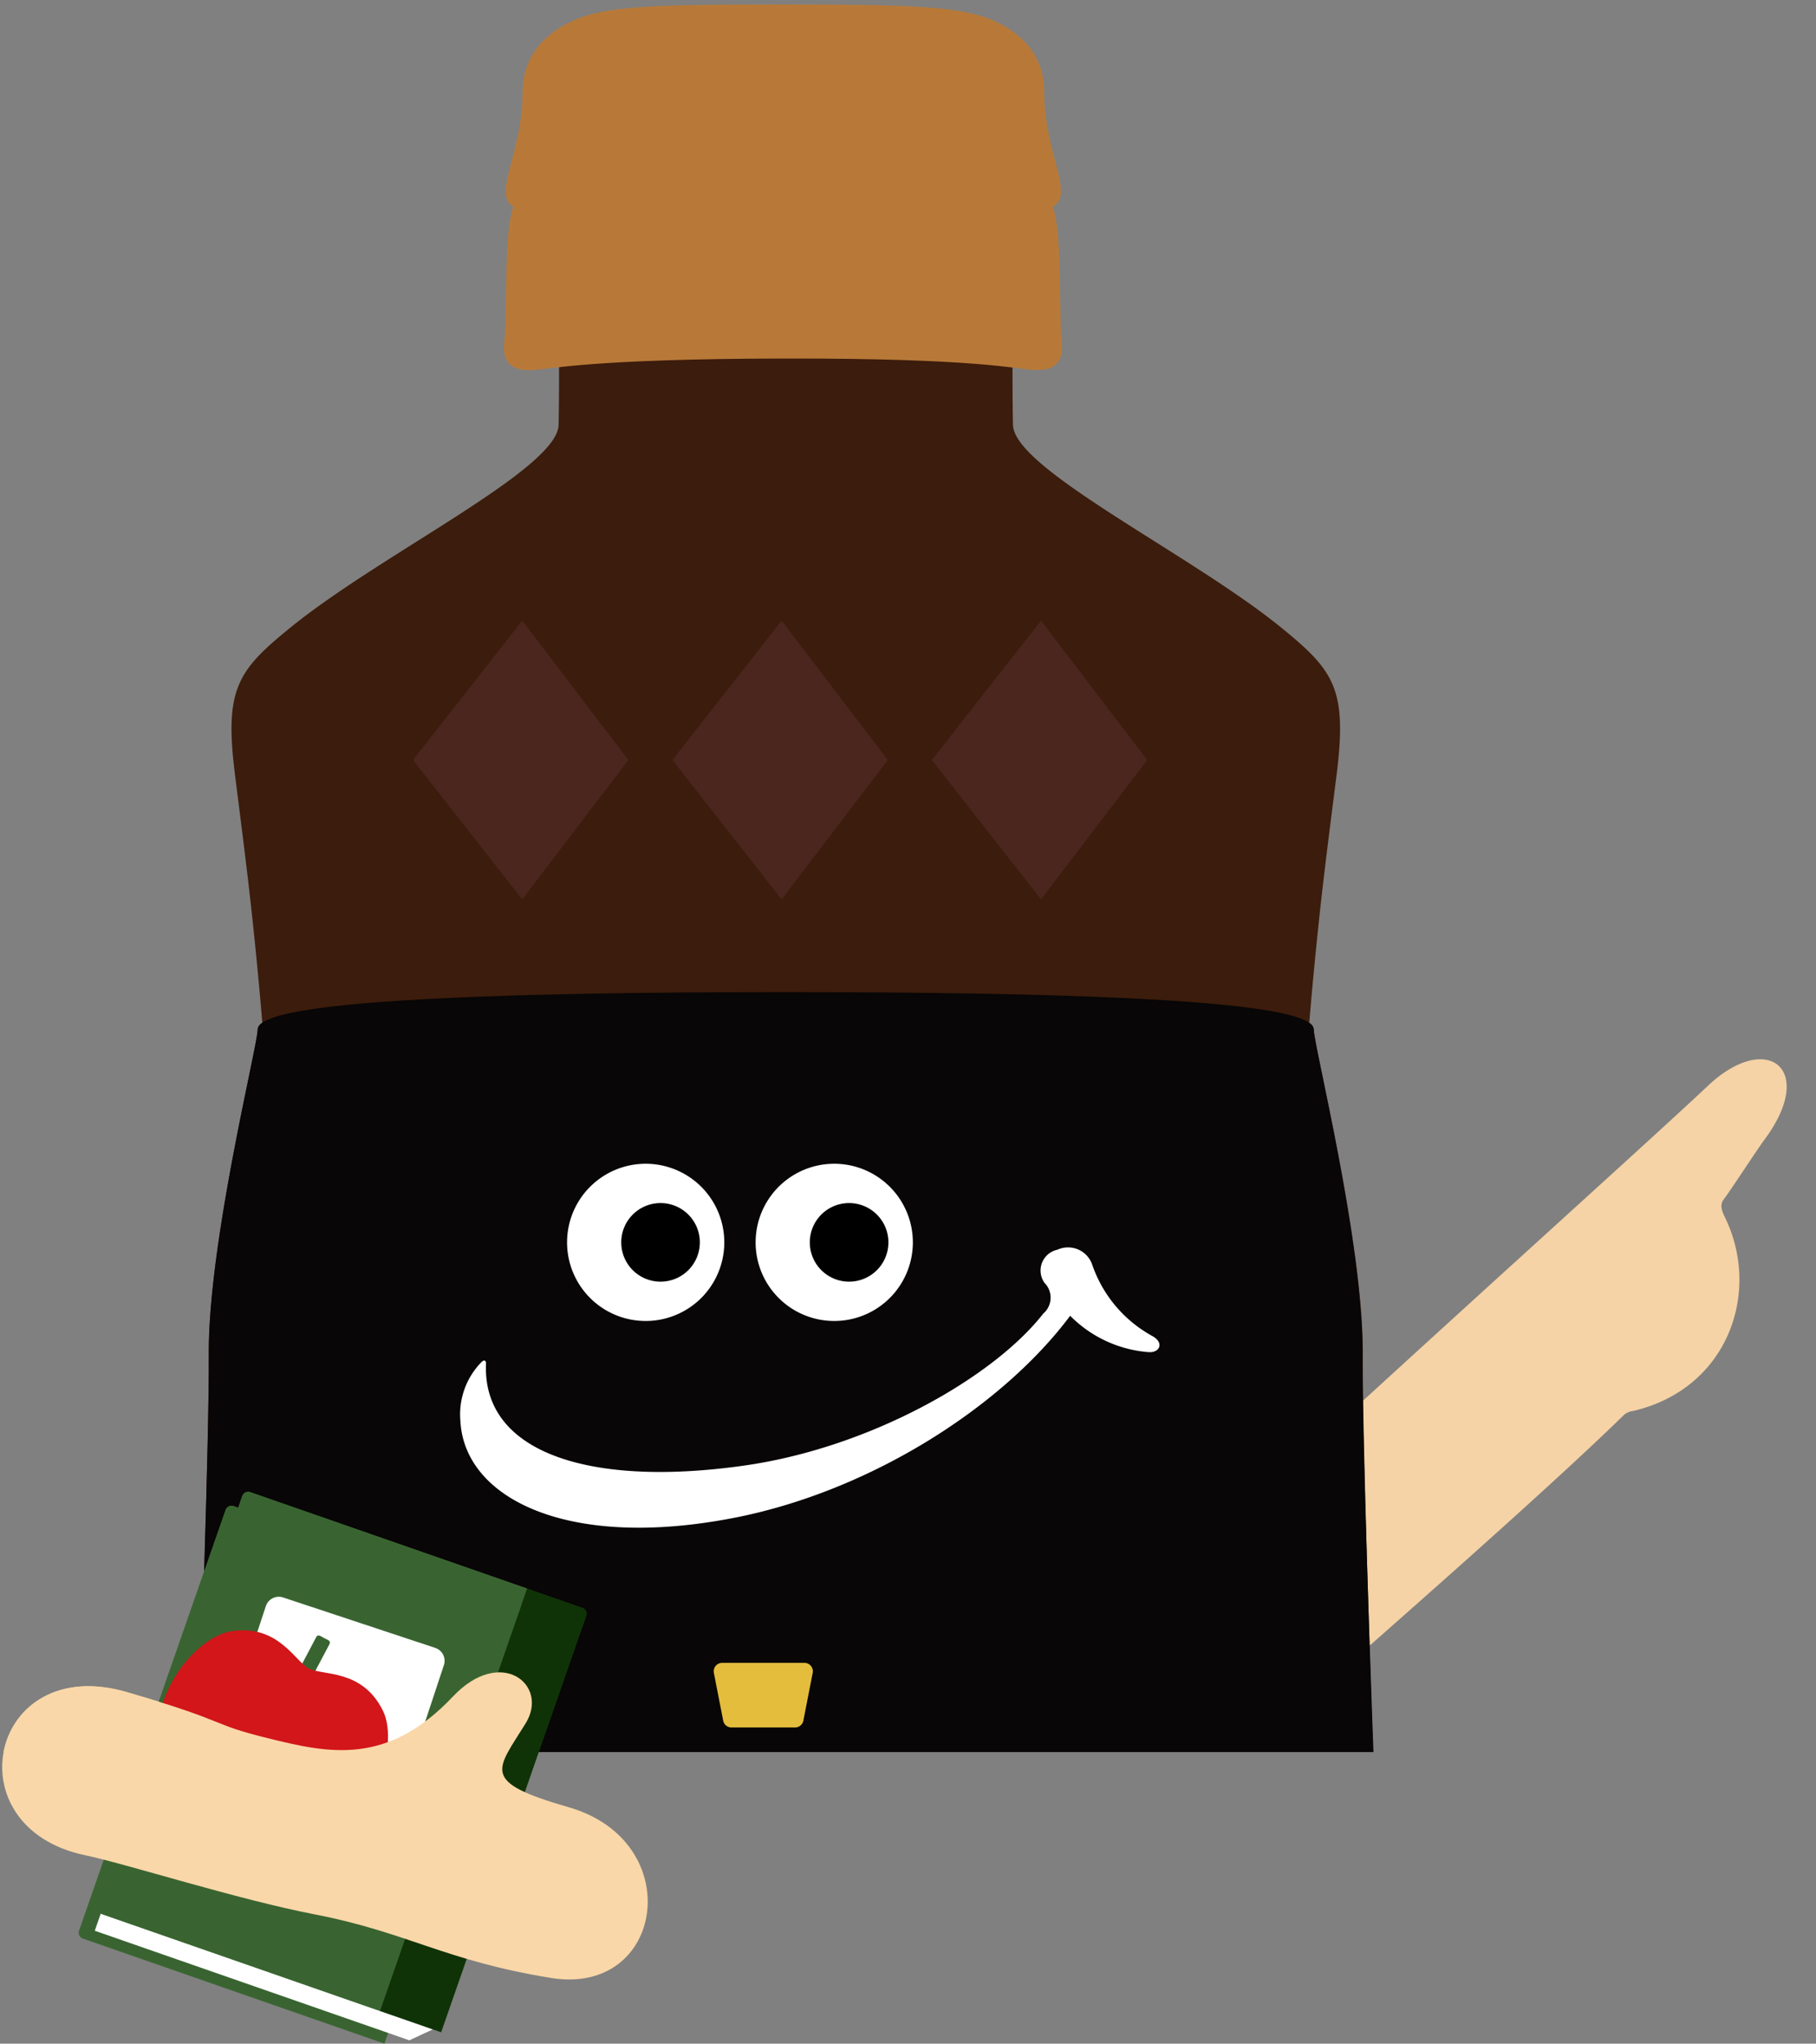 <svg xmlns="http://www.w3.org/2000/svg" xmlns:xlink="http://www.w3.org/1999/xlink" width="199" height="223.955" viewBox="0 0 199 223.955">
  <rect x="0" y="0" width="199" height="223.955" fill="#808080" stroke="none"/>
  <defs>
    <clipPath id="clip-path">
      <rect id="長方形_16938" data-name="長方形 16938" width="199" height="192" transform="translate(-0.238 -0.487)" fill="#fff"/>
    </clipPath>
  </defs>
  <g id="グループ_42805" data-name="グループ 42805" transform="translate(-160 -1559)">
    <g id="グループ_42799" data-name="グループ 42799" transform="translate(51 135)">
      <rect id="長方形_16934" data-name="長方形 16934" width="196" height="212" transform="translate(109 1424)" fill="none"/>
      <g id="グループ_42794" data-name="グループ 42794" transform="translate(109.238 1424.487)">
        <g id="マスクグループ_12203" data-name="マスクグループ 12203" clip-path="url(#clip-path)">
          <g id="グループ_42796" data-name="グループ 42796" transform="translate(0.002)">
            <path id="パス_32777" data-name="パス 32777" d="M53.359,102.91c20.055-18.855,51.338-46.9,58.865-54,6.435-6.063,11.96-1.861,6.179,5.915-.791,1.062-3.732,5.586-4.476,6.565-.44.58-.2,1.253.118,1.906,4.046,8.2.384,18.857-10.074,21.274a1.829,1.829,0,0,0-.934.394c-8.974,8.776-28.374,25.719-37.089,33.4-9.77,8.615-23.305-5.39-12.588-15.464" transform="translate(74.712 69.574)" fill="#f5d3a6"/>
            <path id="パス_32778" data-name="パス 32778" d="M33.641,154.048h0a11.731,11.731,0,0,1-11.732-11.732V107.241a11.732,11.732,0,0,1,23.464,0v35.075a11.731,11.731,0,0,1-11.732,11.732" transform="translate(33.117 144.375)" fill="#f5d3a6"/>
            <path id="パス_32779" data-name="パス 32779" d="M47.781,154.048h0a11.731,11.731,0,0,1-11.732-11.732V107.241a11.732,11.732,0,0,1,23.464,0v35.075a11.731,11.731,0,0,1-11.732,11.732" transform="translate(54.491 144.375)" fill="#f5d3a6"/>
            <rect id="長方形_16932" data-name="長方形 16932" width="23.464" height="19.066" transform="translate(55.026 276.95)" fill="#b2b2b2"/>
            <rect id="長方形_16933" data-name="長方形 16933" width="23.464" height="19.066" transform="translate(90.54 276.95)" fill="#b2b2b2"/>
            <path id="パス_32780" data-name="パス 32780" d="M39.538,114.967c3.305,3.057,12.342,4.81,17.609,3.5,2.519-.625,3.084-.746,3.464,1.821,1.645,11.207-.417,26.252-14.238,32.008-16.572,6.9-36.941-.691-33.144-13.118,3.117-10.2,12.274-17.139,18.513-23.881a5.537,5.537,0,0,1,7.8-.332" transform="translate(19.296 171.601)"/>
            <path id="パス_32781" data-name="パス 32781" d="M56.829,114.967c-3.305,3.057-12.342,4.81-17.609,3.5-2.519-.625-3.084-.746-3.464,1.821C34.112,131.5,36.174,146.54,50,152.3c16.572,6.9,36.941-.691,33.144-13.118-3.117-10.2-12.274-17.139-18.513-23.881a5.537,5.537,0,0,0-7.8-.332" transform="translate(53.322 171.601)"/>
            <path id="パス_32782" data-name="パス 32782" d="M74.655,268.4c47.2-.01,55.2-2.243,61.4-6.236,3.981-2.564,4.647-6.588,4.757-12.983.028-1.625-.276-4.257-.276-6.2,0-1.233-3.135-81.437-3.049-97.735.063-12.325-5.372-33.812-5.37-35.6a.966.966,0,0,0-.5-.738q.237-2.841.51-5.7c.753-7.884,1.3-12.124,2.482-21.454,1.2-9.479-.276-11.461-6.151-16.225-9.906-8.037-29.193-17.3-29.306-22.143-.2-8.627.284-27.776-.306-37.858-.216-3.7-2.592-3.737-24.591-3.737s-24.375.033-24.591,3.737c-.59,10.082-.1,29.23-.306,37.858-.113,4.845-19.4,14.105-29.306,22.143-5.875,4.765-7.347,6.746-6.151,16.225,1.178,9.331,1.728,13.57,2.481,21.454q.275,2.867.51,5.7a.966.966,0,0,0-.5.738c0,1.791-5.433,23.278-5.37,35.6.085,16.3-3.052,96.5-3.049,97.735,0,1.947-.3,4.579-.276,6.2.111,6.395.776,10.418,4.757,12.983,6.2,3.994,14.2,6.226,61.4,6.236Z" transform="translate(11.613 2.692)" fill="#3c1c0c"/>
            <path id="パス_32783" data-name="パス 32783" d="M74.038,191.891h.487c27-.156,53.53-1.517,66.38-4.581.025-5.757-3.5-86.518-3.411-104.512.065-12.327-5.347-33.814-5.345-35.6,0-1.575-6.121-2.78-21.022-3.464-8.914-.414-21-.638-36.846-.638s-27.932.224-36.843.638c-14.9.683-21.025,1.889-21.022,3.464,0,1.791-5.41,23.278-5.347,35.6.093,17.993-3.436,98.755-3.411,104.512,12.85,3.064,39.377,4.426,66.38,4.581h0Z" transform="translate(11.574 65.139)" fill="#080606"/>
            <path id="パス_32784" data-name="パス 32784" d="M79.955,28.83c1.723.083,3.438-.374,3.044-3.293-.181-1.331-.143-8.58-.377-11.2-.208-2.313-.472-4.134-1.741-4.991C79.467,8.388,66.99,7.426,52.432,7.426c-12.8,0-26.952.962-28.366,1.919-1.268.856-1.532,2.74-1.741,5.053-.234,2.622-.2,9.838-.377,11.169-.394,2.919,1.321,3.361,3.044,3.278,1.962-.1,6.52-1.231,27.522-1.268,21.221-.04,25.481,1.158,27.44,1.253" transform="translate(33.09 11.225)" fill="#b87938"/>
            <path id="パス_32785" data-name="パス 32785" d="M80.246,22.59c5.327-.44.726-5.129.726-13.025,0-3.549-1.926-5.945-4.913-7.49C72.51.236,67.233,0,52.394,0,36.867,0,32.279.236,28.727,2.075c-2.984,1.545-4.91,4-4.91,7.547,0,7.9-4.6,12.558.726,13,4.3.354,10.26-.743,27.821-.741,18.8.005,23.574,1.065,27.882.711" transform="translate(33.211)" fill="#b87938"/>
            <path id="パス_32786" data-name="パス 32786" d="M41.876,59.2a8.615,8.615,0,1,1-8.615-8.615A8.616,8.616,0,0,1,41.876,59.2" transform="translate(37.254 76.46)" fill="#fff"/>
            <path id="パス_32787" data-name="パス 32787" d="M35.624,56.6A4.307,4.307,0,1,1,31.316,52.3,4.308,4.308,0,0,1,35.624,56.6" transform="translate(40.826 79.052)"/>
            <path id="パス_32788" data-name="パス 32788" d="M50.1,59.2a8.615,8.615,0,1,1-8.615-8.615A8.616,8.616,0,0,1,50.1,59.2" transform="translate(49.692 76.46)" fill="#fff"/>
            <path id="パス_32789" data-name="パス 32789" d="M43.851,56.6A4.307,4.307,0,1,1,39.543,52.3,4.308,4.308,0,0,1,43.851,56.6" transform="translate(53.262 79.052)"/>
            <path id="パス_32790" data-name="パス 32790" d="M95.784,63.917a14.163,14.163,0,0,1-6.51-7.718,2.8,2.8,0,0,0-3.519-1.836,2.246,2.246,0,0,0-.327.126,2.328,2.328,0,0,0-1.788,2.765,2.37,2.37,0,0,0,.384.869,2.3,2.3,0,0,1-.018,3.253c-.038.038-.08.075-.123.111-5.485,7.033-19.111,14.778-33,16.687-16.838,2.343-28.5-1.5-28.062-11.224,0-.3-.171-.422-.437-.211a8.176,8.176,0,0,0-2.371,6.508c.422,8.422,11.634,14.231,30.1,10.6C65.066,80.9,79.45,71.62,86.832,61.724a13.531,13.531,0,0,0,8.6,3.986c1.221.088,1.756-1.052.352-1.793" transform="translate(30.198 81.979)" fill="#fff"/>
            <path id="パス_32791" data-name="パス 32791" d="M17.926,42.16,29.889,57.436,41.523,42.16,29.889,26.884Z" transform="translate(27.097 40.639)" fill="#4b261f"/>
            <path id="パス_32792" data-name="パス 32792" d="M29.244,42.16,41.207,57.436,52.841,42.16,41.207,26.884Z" transform="translate(44.204 40.639)" fill="#4b261f"/>
            <path id="パス_32793" data-name="パス 32793" d="M52.525,26.884,40.562,42.16,52.525,57.436,64.156,42.16Z" transform="translate(61.313 40.639)" fill="#4b261f"/>
            <path id="パス_32794" data-name="パス 32794" d="M37.519,113.771a.885.885,0,0,1-.246-.038.918.918,0,0,1-.457-.327l-6.264-8.185a1.1,1.1,0,0,1-.211-.784L33.2,77.257a.967.967,0,0,1,.919-.907h6.807a.965.965,0,0,1,.919.907L44.7,104.438a1.113,1.113,0,0,1-.216.784l-6.262,8.185a.888.888,0,0,1-.7.364Z" transform="translate(45.851 115.413)" fill="#e5bd3d"/>
            <path id="パス_32795" data-name="パス 32795" d="M32.99,79.439a.921.921,0,0,1-.907-.746l-1.022-5.234a.923.923,0,0,1,.9-1.1h9.029a.923.923,0,0,1,.9,1.1l-1.022,5.234a.925.925,0,0,1-.907.746Z" transform="translate(46.926 109.38)" fill="#e5bd3d"/>
            <path id="パス_32796" data-name="パス 32796" d="M17.738,87.762l5.156,1.8-.226.651a6.334,6.334,0,0,1-1.6,1.188,3.355,3.355,0,0,1-1.936.261L16.678,90.8Z" transform="translate(25.209 132.664)" fill="#0f3307"/>
            <path id="パス_32797" data-name="パス 32797" d="M20.307,65.541,53.355,77.051l-16.511,47.4L3.8,112.938a.683.683,0,0,1-.419-.872l16.059-46.1a.687.687,0,0,1,.872-.422" transform="translate(5.043 99.017)" fill="#396431"/>
            <path id="パス_32798" data-name="パス 32798" d="M4.691,83.3l36.4,12.679-2.582,1.2L4.041,85.172Z" transform="translate(6.106 125.924)" fill="#fff"/>
            <path id="パス_32799" data-name="パス 32799" d="M20.8,64.933,51.15,75.5,35.025,121.791,4.68,111.22a.687.687,0,0,1-.422-.872L19.933,65.355a.687.687,0,0,1,.872-.422" transform="translate(6.377 98.097)" fill="#396431"/>
            <path id="パス_32800" data-name="パス 32800" d="M38.663,71.229l-6.053-2.11L16.485,115.406l6.7,2.333L39.085,72.1a.686.686,0,0,0-.422-.872" transform="translate(24.918 104.483)" fill="#0f3307"/>
            <path id="パス_32801" data-name="パス 32801" d="M11.343,81.154,28.015,86.68a1.492,1.492,0,0,0,1.889-.947l2.9-8.768a1.492,1.492,0,0,0-.949-1.886L15.181,69.551a1.492,1.492,0,0,0-1.886.949l-2.9,8.766a1.492,1.492,0,0,0,.947,1.889" transform="translate(15.597 105.021)" fill="#fff"/>
            <path id="パス_32802" data-name="パス 32802" d="M14.5,75.459a.714.714,0,0,1-1.045.221.714.714,0,0,1-.407-.987L14.8,71.375c.211-.4.49-.141.892.073s.774.294.563.693Z" transform="translate(19.594 107.576)" fill="#396431"/>
            <path id="パス_32803" data-name="パス 32803" d="M31.542,79.771c-2.273-4.626-6.586-3.833-8.135-4.652s-3.33-4.827-8.432-4.091c-4.209.605-11.144,8.688-6.917,17.632,1.866,3.941,5.295,4.081,5.885,4.39s2.637,3.064,6.942,2.381c9.773-1.557,12.531-11.842,10.657-15.66" transform="translate(10.189 107.233)" fill="#d2161a"/>
            <path id="パス_32804" data-name="パス 32804" d="M13.652,74.936c11.634,3.393,8.781,3.4,15.467,5.056S42.192,83.048,49.4,75.416c5.242-5.548,10.576-1.283,7.957,2.954-3.21,5.194-5.018,6.38,4.729,9.188,13.033,3.76,10.486,20.711-1.914,18.709-11.739-1.9-15.665-4.983-25.925-6.97-8.532-1.653-20.628-5.533-25.141-6.478C-5.615,89.747-1.322,70.568,13.652,74.936" transform="translate(-0.001 110.006)" fill="#fad7a8"/>
          </g>
        </g>
      </g>
    </g>
    <g id="グループ_42804" data-name="グループ 42804" transform="translate(0 103)">
      <path id="パス_32805" data-name="パス 32805" d="M20.307,65.541,53.355,77.051l-16.511,47.4L3.8,112.938a.683.683,0,0,1-.419-.872l16.059-46.1a.687.687,0,0,1,.872-.422" transform="translate(165.283 1555.504)" fill="#396431"/>
      <path id="パス_32806" data-name="パス 32806" d="M4.691,83.3l36.4,12.679-2.582,1.2L4.041,85.172Z" transform="translate(166.346 1582.411)" fill="#fff"/>
      <path id="パス_32807" data-name="パス 32807" d="M20.8,64.933,51.15,75.5,35.025,121.791,4.68,111.22a.687.687,0,0,1-.422-.872L19.933,65.355a.687.687,0,0,1,.872-.422" transform="translate(166.617 1554.585)" fill="#396431"/>
      <path id="パス_32808" data-name="パス 32808" d="M38.663,71.229l-6.053-2.11L16.485,115.406l6.7,2.333L39.085,72.1a.686.686,0,0,0-.422-.872" transform="translate(185.158 1560.97)" fill="#0f3307"/>
      <path id="パス_32809" data-name="パス 32809" d="M11.343,81.154,28.015,86.68a1.492,1.492,0,0,0,1.889-.947l2.9-8.768a1.492,1.492,0,0,0-.949-1.886L15.181,69.551a1.492,1.492,0,0,0-1.886.949l-2.9,8.766a1.492,1.492,0,0,0,.947,1.889" transform="translate(175.838 1561.508)" fill="#fff"/>
      <path id="パス_32810" data-name="パス 32810" d="M14.5,75.459a.714.714,0,0,1-1.045.221.714.714,0,0,1-.407-.987L14.8,71.375c.211-.4.49-.141.892.073s.774.294.563.693Z" transform="translate(179.834 1564.063)" fill="#396431"/>
      <path id="パス_32811" data-name="パス 32811" d="M31.542,79.771c-2.273-4.626-6.586-3.833-8.135-4.652s-3.33-4.827-8.432-4.091c-4.209.605-11.144,8.688-6.917,17.632,1.866,3.941,5.295,4.081,5.885,4.39s2.637,3.064,6.942,2.381c9.773-1.557,12.531-11.842,10.657-15.66" transform="translate(170.43 1563.72)" fill="#d2161a"/>
      <path id="パス_32812" data-name="パス 32812" d="M13.652,74.936c11.634,3.393,8.781,3.4,15.467,5.056S42.192,83.048,49.4,75.416c5.242-5.548,10.576-1.283,7.957,2.954-3.21,5.194-5.018,6.38,4.729,9.188,13.033,3.76,10.486,20.711-1.914,18.709-11.739-1.9-15.665-4.983-25.925-6.97-8.532-1.653-20.628-5.533-25.141-6.478C-5.615,89.747-1.322,70.568,13.652,74.936" transform="translate(160.24 1566.493)" fill="#fad7a8"/>
    </g>
  </g>
</svg>
